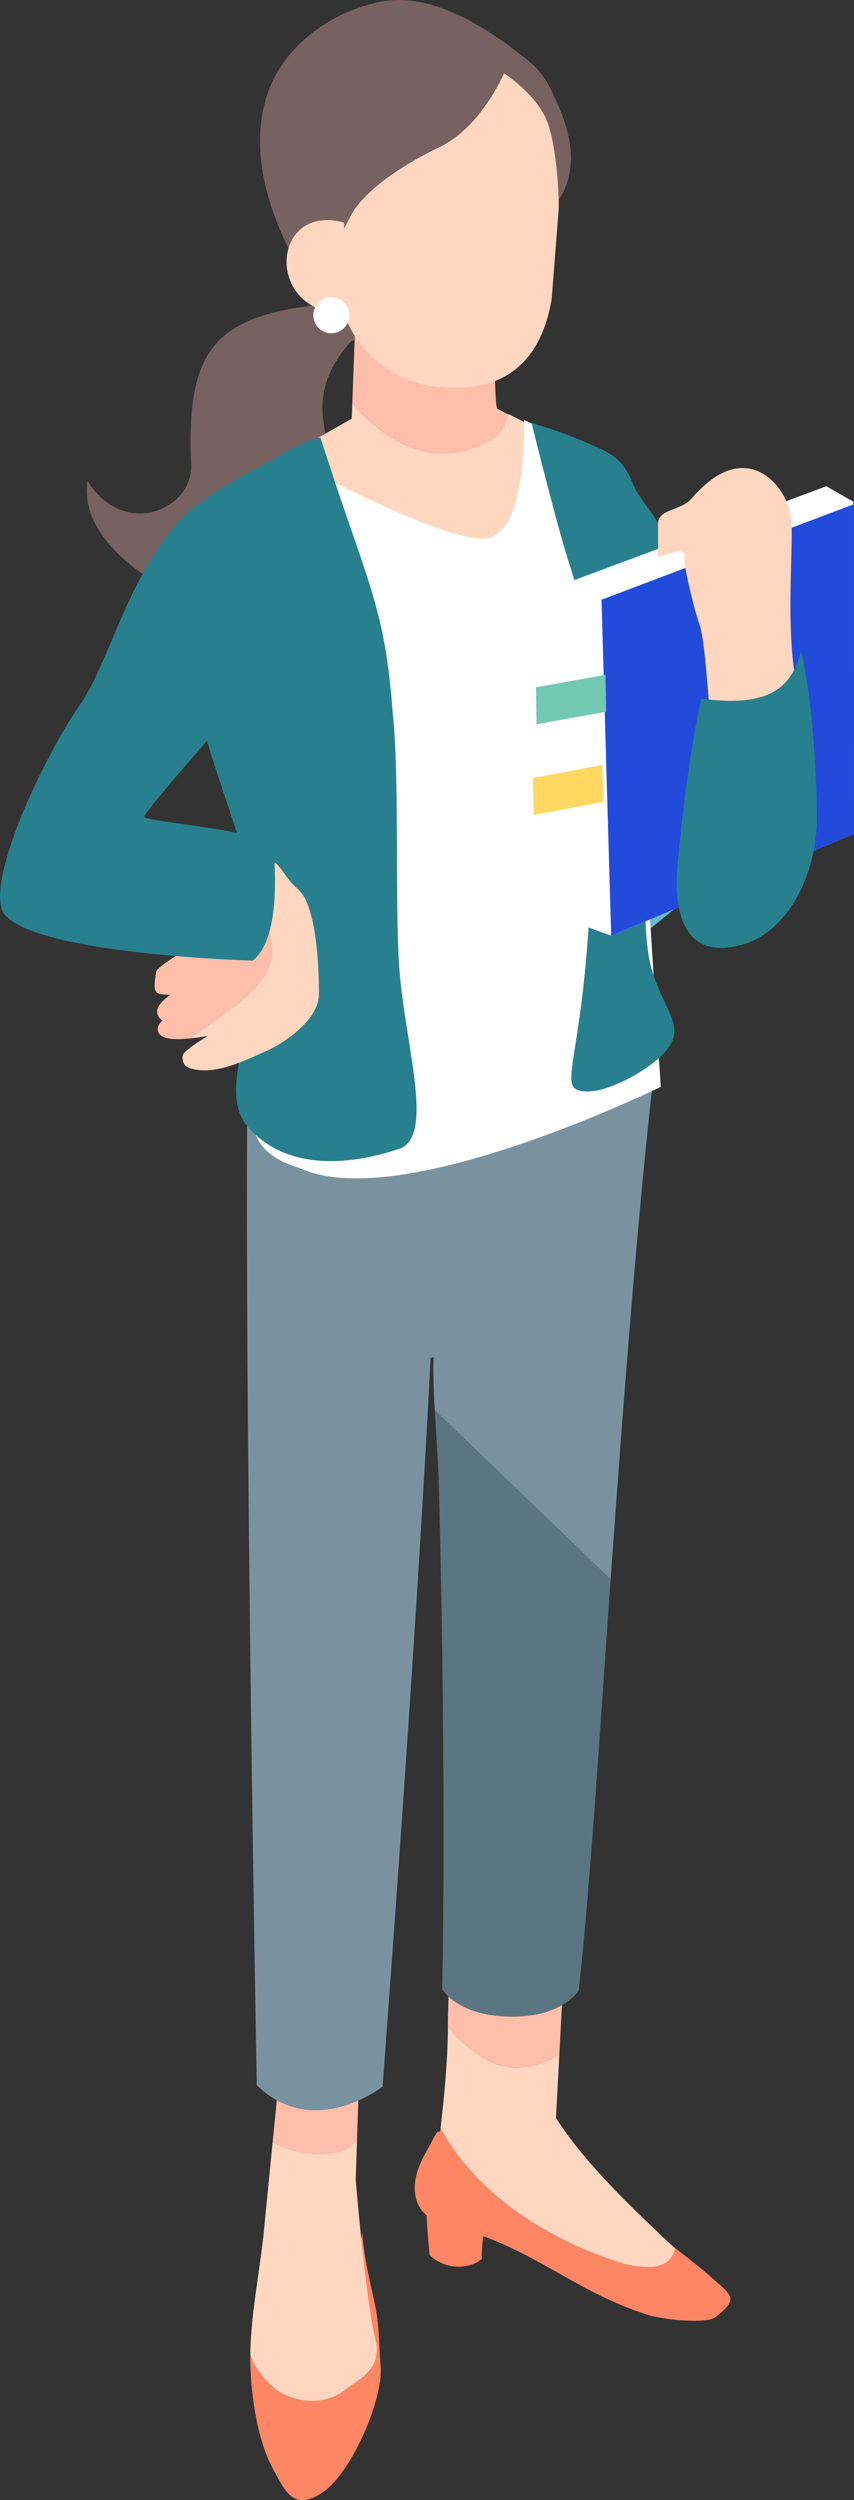<?xml version="1.0" encoding="UTF-8"?>
<svg id="_レイヤー_2" data-name="レイヤー 2" xmlns="http://www.w3.org/2000/svg" viewBox="0 0 385.27 1127.06">
  <rect x="0" y="0" width="385.27" height="1127.06" fill="#333333" stroke="none"/>
  <defs>
    <style>
      .cls-1 {
        fill: #fff;
      }

      .cls-2 {
        fill: #ff8665;
      }

      .cls-3 {
        fill: #ffd7c1;
      }

      .cls-4 {
        fill: #234bdb;
      }

      .cls-5 {
        fill: #28808e;
      }

      .cls-6 {
        fill: #7a92a0;
      }

      .cls-7 {
        fill: #ffd761;
      }

      .cls-8 {
        fill: #73c8b1;
      }

      .cls-9 {
        fill: #ffbeaa;
      }

      .cls-10 {
        fill: #786161;
      }

      .cls-11 {
        fill: #68bacd;
      }

      .cls-12 {
        fill: #5b7582;
      }
    </style>
  </defs>
  <g id="_レイヤー_1-2" data-name="レイヤー 1">
    <g>
      <path class="cls-2" d="m169.31,1039.74c-1.61-8.05-5.44-22.97-5.86-33.42-2.58,15.33,1.82,34.81,6.38,50,1.6,12.8-8,16-16,22.4-8,4.8-17.6,4.8-27.2,0-6.51-4.65-11.38-10.39-13.7-17.2-.21,14.9,2.71,37.07,9.6,50.19,6.27,11.95,9.94,20.31,22.79,12,12.85-8.32,27.63-41.72,26.39-56.98-.8-9.88-.45-17.27-2.4-26.99Z"/>
      <path class="cls-9" d="m123,965.71c8.96,4.91,19.65,6.68,30.35,4.21,3.16-.79,5.53-2.75,7.71-5.1l1.05-32.43-35.39-4.2-3.72,37.52Z"/>
      <path class="cls-3" d="m160.48,982.55l.58-17.74c-2.18,2.36-4.55,4.31-7.71,5.1-10.7,2.47-21.39.7-30.35-4.21l-3.39,34.2c-1.79,21.95-6.4,41.2-6.68,61.43,0,.06,0,.13,0,.19,2.32,6.81,7.19,12.55,13.7,17.2,9.6,4.8,19.2,4.8,27.2,0,8-6.4,17.6-9.6,16-22.4-4.56-15.19-9.35-73.76-9.35-73.76Z"/>
      <path class="cls-2" d="m321.03,1026.7c-8.14-7.23-19.7-15.31-25.96-21.23-1.99,9.33-2.54,17.55-13.08,15.13-33.29-9.93-66.77-30.82-83.26-61.17-.06.5-.12,1.02-.18,1.5-.3-.07-.7-.03-1.24.2-.49.2-2.94,5.12-3.21,5.59-2.56,4.54-5.16,9.15-6.36,14.23-1.2,5.08-.84,10.78,2.15,14.97,3.98,5.57,11.29,7.11,17.82,8.88,32.99,8.92,52.22,28.66,84.85,38.82,6.77,2.11,26.29,4.13,30.37.86,10.43-8.35,7.44-9.45-1.93-17.77Z"/>
      <path class="cls-9" d="m202.07,913.52c5.07,6.64,11.45,11.67,18.42,15.48,10.75,5.59,21.92,2.99,31.84-2.83l3.03-56.5-50.65-14.26s-2.51,34.42-2.65,58.11Z"/>
      <path class="cls-3" d="m250.86,954.85c-.03-.05-.05-.08-.05-.08l1.53-28.59c-9.93,5.81-21.09,8.42-31.84,2.83-6.97-3.8-13.36-8.84-18.42-15.48,0,.23,0,.47,0,.7-.06,14.53-1.9,33.04-3.33,45.21,16.48,30.35,49.97,51.23,83.26,61.17,10.54,2.42,20.5,2.31,22.49-7.02-18.07-17.09-39.92-37.39-53.63-58.73Z"/>
      <polygon class="cls-11" points="282.7 223.93 250.82 246.87 284.08 426.24 358.44 365.58 306.91 286.66 282.7 223.93"/>
      <path class="cls-10" d="m154.57,136.4c-56.88,4.28-70.68,18.78-68.33,72.94.91,20.82-30.91,33.56-46.68,7.45-3.57,20.74,17.49,39.72,37.18,48.96,11.68,5.14,60.94-16.03,69.48-36.93,11.81-26.1-15.32-43.49,11.86-74.63.67-.76,5.74-1.84,3.95-6.42-4.28-8.19-3.92-13.15-7.46-11.37Z"/>
      <path class="cls-9" d="m222.94,153.68l-62.74-6.57c0,1.32-.85,23.25-1.27,34.76,15.61,17.92,37.06,30.25,61.63,16.85,4.1-1.37,9.44-4.56,10.55-10.93l-6.71-3.5c-1.17.29-1.46-30.61-1.46-30.61Z"/>
      <path class="cls-3" d="m229.35,186.62c-1.11,6.38-4.7,10.73-8.8,12.1-24.57,13.4-46.02,1.07-61.63-16.85-.14,3.78-.23,6.44-.23,6.87l-27.88,15.82,2.58,28.59c21.34,3.84,46.05,6.48,65.44,16.54,2.51,1.3,4.99,2.76,7.75,3.33,8.06,1.66,15.69-4.65,19.93-11.7,2.04-3.39,24.47-43.6,21.48-45.24-.03-.02-18.64-9.45-18.64-9.45Z"/>
      <path class="cls-12" d="m198.01,670.11c3.58,142.63,1.46,226.56,1.46,226.56,0,0,7.16,12.94,33.1,12.42,21.69-.43,28.48-11.73,28.48-11.73,0,0,3.55-27.65,9.81-119.1,1.46-21.38,3.01-43.73,4.62-66.35l-79.36-76.29c.65,11.71,1.62,23.7,1.89,34.47Z"/>
      <path class="cls-6" d="m191.68,612.94l3.9-1.15c-.22,7.45.08,15.58.54,23.85l79.36,76.29c5.76-80.76,12.33-165.05,18.77-221.64l-104.95,2.07,2.38,120.58Z"/>
      <path class="cls-6" d="m115.85,940.03c25.7,25.04,56.73.6,56.73.6,0,0,15.64-204.8,21.98-334.64l18.75-5.14v-120.6h-101.62c-1.64,146.22,4.15,459.78,4.15,459.78Z"/>
      <path class="cls-2" d="m192.72,994.86c-.74,3.88.64,16.56,1.12,21.8,8.07,7.27,18.43,5.96,23.61,1.64-.35,0,.05-7.64.67-10.38l-25.41-13.07Z"/>
      <path class="cls-1" d="m259.11,200.01c-10.21-4.77-22.72-10.74-22.72-10.74,0,0,2.05,53.62-18.56,53.62s-82.65-33.44-82.65-33.44c0,0,1.24,120.26-2.8,216.11-1.35,31.95-21.93,58.59-18.48,80.62,2.44,15.61,16.54,18.48,23.51,21.28,46.36,18.55,160.69-37.51,160.69-37.51l-12.88-201-26.11-88.95Z"/>
      <path class="cls-5" d="m292.54,349.67c0-20.62.33-41.24.34-61.86.01-17.04,8.74-30.5,6.24-46.26-1.11-6.98-10.76-16.27-13.53-23.35-4.87-12.46-11.44-14.47-21.41-18.85-11.15-4.9-24.39-8.73-24.39-8.73,0,0,11.45,46.26,16.55,61.95,12.73,39.16,9.55,56.54,10.31,83.42,3.52,124.99-15.31,150.86-6.6,155.09,8.72,4.23,28.54-6.26,37.19-14.1,14.69-13.3,2.53-19.42-3.38-40.54-5.54-19.78-1.36-66.22-1.33-86.76Z"/>
      <path class="cls-5" d="m177.17,321.43c-3.57-48.94-11.54-58.21-32.64-124.26-16,3.29-56.14,30.61-59.22,51.33-14.8,52.5,25.91,121.02,36.99,183.22,1.43,7.86-27.15,57.27-10.64,76.14,19.6,22.39,51.51,15.68,68.31,10.08,16.8-5.6,2.09-48.58,0-83.98-1.77-30.02.27-83.74-2.8-112.54Z"/>
      <path class="cls-3" d="m212.82,18.45c-23.85-.51-47.37,15.52-47.37,15.52l-11.21,44.05c-1.08,6.59-.92,21.6-2.14,37.29-3.26,41.66,27.94,56.87,42.06,58.67,14.12,1.8,47.09,4.51,54.67-38.75l3.22-40.9.16-43.48s-15.53-31.88-39.38-32.4Z"/>
      <path class="cls-10" d="m236.86,26.17C218.48,11.59,193.95-3.97,171.02.92c-22.94,4.89-44.14,20.71-50.93,43.16-4.44,14.67-3.15,30.62,1.16,45.33,4.3,14.71,11.48,28.4,18.88,41.83,6.96-13.66,11.04-20.15,18.02-33.79,6.48-12.66,26.88-24.88,39.84-30.97,19.2-9.02,29.39-33.46,29.39-33.46,0,0,14.84,9.6,19.49,21.82,4.66,12.22,5.18,35.45,5.18,35.45,9.9-15.35,4.6-32.21-1.33-45.32-3.91-8.65-6.42-12.91-13.86-18.81Z"/>
      <path class="cls-3" d="m156.47,141.31l-1.27-40.99c-33.54-9.18-35.98,41.99,1.27,40.99Z"/>
      <path class="cls-1" d="m149.48,133.99c-4.49,0-8.13,3.64-8.13,8.13s3.64,8.13,8.13,8.13,8.13-3.64,8.13-8.13-3.64-8.13-8.13-8.13Z"/>
      <path class="cls-3" d="m134.68,401.09c-9.83-8.79-5.9-12.55-20.98-16.95-5.46-1.59-10.4,4.8-14.49,13.6,9.9,2.44,16.41,11.68,20.54,18.57,12.5,25-16.2,37.8-33.94,51.8,2.63-.27,5.35-.67,7.94-1.09-5.04,2.91-10.47,6.88-11.1,8.26-.67,1.45-.14,4.08,1.01,5.14.86.79,2.02,1.21,3.18,1.48,11.35,2.64,23.91-3.99,33.84-8.36,7.08-3.11,22.77-13.43,23.19-24.84,0,0,.65-38.83-9.19-47.61Z"/>
      <path class="cls-9" d="m99.21,397.75c-3.77,8.13-6.82,18.3-8.86,26.15-9.9,6.3-19.57,12.15-19.89,14.14-1.59,9.88-.85,10.4,6.38,10.37-4.27,3.1-7.48,6.7-5.23,10,.49.72,1.04,1.24,1.65,1.61-1.41,1.3-2.2,2.71-2.07,4.21.38,4.34,7.1,4.66,14.61,3.88,17.74-14,46.45-26.79,33.94-51.8-4.13-6.89-10.64-16.13-20.54-18.57Zm-6.71,54.25c.11-.06.22-.12.33-.17.02.03.03.05.05.08-.13.03-.25.06-.38.09Z"/>
      <path class="cls-5" d="m100.47,325.8c8.87-9.76,43.63-43.66,38.85-43.07l-14.33-76.29c-12.54,6.12-34.28,17.3-44.31,28.57-23.55,26.46-31.36,63.39-44.39,82.34-18.58,27.03-44.47,84.21-33.78,95.43,16.89,17.74,111.48,20.27,111.48,20.27,14.12-10.95,9.29-50.67,9.29-50.67-1.13-8.28-59.41-11.78-58.27-14.36,1.53-3.48,32.87-39.37,35.47-42.23Z"/>
      <g>
        <polygon class="cls-1" points="372.78 219.2 258.35 261.76 261.5 416.63 275.72 421.81 385.27 375.93 384.97 226.18 372.78 219.2"/>
        <polygon class="cls-4" points="271.36 270.36 275.72 421.81 385.27 375.93 385.23 227.29 271.36 270.36"/>
        <polygon class="cls-8" points="241.76 309.86 242.06 326.49 273.45 320.85 273.15 304.22 241.76 309.86"/>
        <polygon class="cls-7" points="240.4 350.75 240.85 367.38 272.19 361.47 271.74 344.84 240.4 350.75"/>
      </g>
      <path class="cls-3" d="m356.74,232.65c-1.83-10.8-10.28-21.32-21.23-21.64-9.47-.27-17.46,6.77-23.68,13.91-4.74,5.44-15.34,4.38-14.95,11.59v14.45c5.94-1.42,12.34-4.43,11.85-.22-.49,4.21,4.94,25.69,6.47,29.64,4.15,10.78,4.01,50.17,7.76,48.9l37.2-17.17c-6.66-26.41-1.59-68.67-3.42-79.47Z"/>
      <path class="cls-5" d="m361.38,293.22c-5.04,21.77-21.25,24.63-45.09,21.77,0,0-6.73,29.92-10.65,75.71-2.13,24.87,5.55,42.87,31.04,34.57,16.81-5.47,32.42-28.29,31.83-59.21-.94-49.14-7.14-72.83-7.14-72.83Z"/>
    </g>
  </g>
</svg>